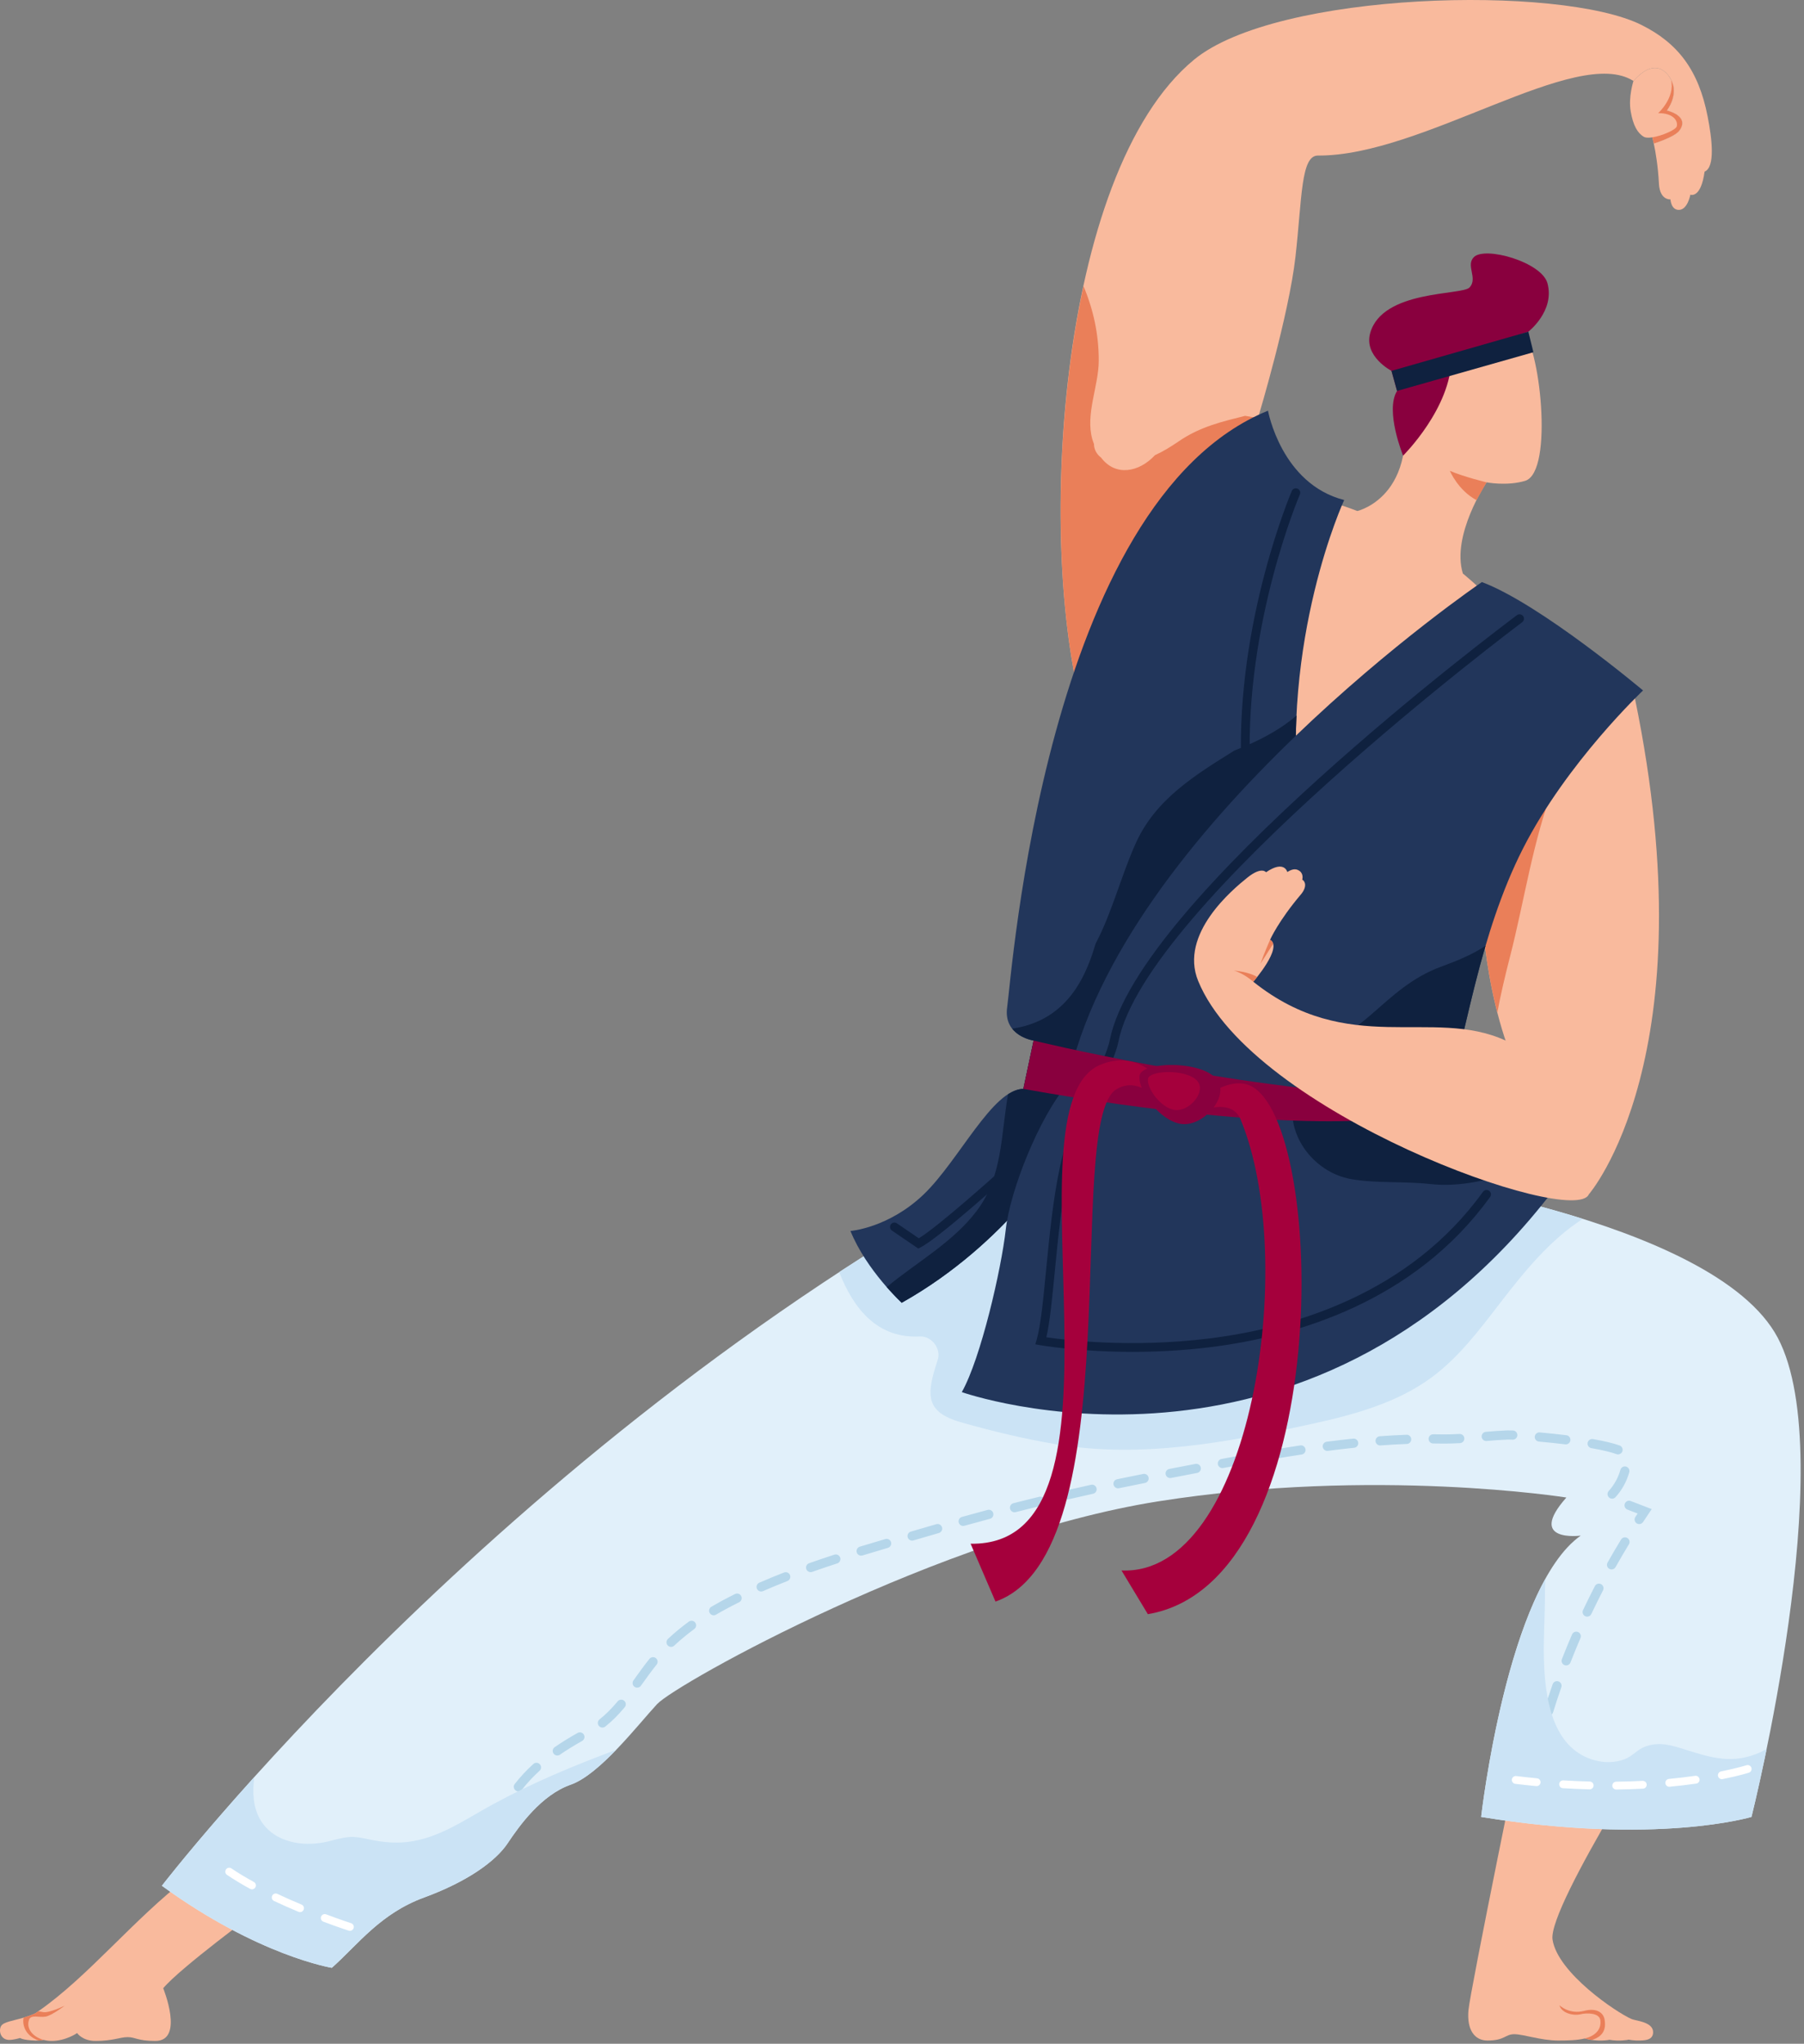 <?xml version="1.0" encoding="UTF-8" standalone="no"?>
<!DOCTYPE svg PUBLIC "-//W3C//DTD SVG 1.1//EN" "http://www.w3.org/Graphics/SVG/1.1/DTD/svg11.dtd">
<svg width="100%" height="100%" viewBox="0 0 511 579" version="1.1" xmlns="http://www.w3.org/2000/svg" xmlns:xlink="http://www.w3.org/1999/xlink" xml:space="preserve" xmlns:serif="http://www.serif.com/" style="fill-rule:evenodd;clip-rule:evenodd;stroke-linejoin:round;stroke-miterlimit:2;">
    <rect x="0" y="0" width="511" height="579" fill="#808080" stroke="none"/>
    <g transform="matrix(1,0,0,1,-821.409,-165.073)">
        <path d="M823.865,742.975C825.081,743.045 827.107,742.434 827.107,742.434C827.107,742.434 827.799,743.045 831.431,743.169C831.706,743.18 832.003,743.169 832.317,743.148C832.538,743.137 832.771,743.115 833.009,743.083L833.765,742.975C834.473,743.164 835.241,743.272 836.024,743.272C840.077,743.272 843.255,741.04 843.255,741.04C843.255,741.04 844.736,743.272 848.453,743.272C853.453,743.272 855.344,742.191 857.576,742.191C859.803,742.191 860.343,743.272 865.412,743.272C873.718,743.272 867.639,728.34 867.639,728.34C872.502,722.531 894.33,706.501 894.33,706.501L874.593,696.998C859.294,708.709 846.471,725 832.23,734.885C831.966,735.069 831.701,735.252 831.431,735.436C830.29,735.966 829.166,736.355 828.101,736.668C824.951,737.608 822.373,737.884 821.703,739.078C820.984,740.365 821.541,742.84 823.865,742.975Z" style="fill:rgb(249,186,157);fill-rule:nonzero;"/>
    </g>
    <g transform="matrix(1,0,0,1,-821.409,-165.073)">
        <path d="M832.317,743.148C832.338,743.153 832.355,743.164 832.376,743.169L833.009,743.083L833.765,742.975C830.804,742.17 828.728,739.84 829.631,737.257C830.171,735.706 832.512,736.717 834.338,736.376C836.1,736.052 839.52,733.447 839.731,733.28C839.483,733.399 835.186,735.469 833.571,735.096C833.111,734.988 832.658,734.917 832.23,734.885C831.966,735.069 831.701,735.252 831.431,735.436C830.29,735.966 829.166,736.355 828.101,736.668C827.707,738.397 828.28,741.678 832.317,743.148Z" style="fill:rgb(234,127,89);fill-rule:nonzero;"/>
    </g>
    <g transform="matrix(1,0,0,1,-821.409,-165.073)">
        <path d="M1289.67,740.797C1289.67,741.909 1289.08,742.806 1287.42,743.039C1285.61,743.273 1283.97,743.137 1282.71,742.903C1282.53,742.961 1282.34,743 1282.12,743.02C1280.27,743.273 1278.61,743.176 1277.25,742.942C1277.15,742.981 1277.03,743 1276.92,743.02C1274.17,743.39 1271.77,742.981 1270.29,742.571C1268.26,743.078 1265.67,743.156 1262.76,743.156C1257.93,743.156 1252.96,741.363 1250.34,741.363C1247.71,741.363 1247.71,743.156 1242.74,743.156C1239.15,743.156 1236.87,740.193 1237.36,734.598C1237.85,728.963 1253.54,652.516 1253.54,652.516L1296.94,647.705C1296.94,647.705 1259.72,705.14 1261.18,714.576C1262.63,723.992 1279.28,735.222 1283.58,737.074C1284.85,737.6 1289.67,737.873 1289.67,740.797Z" style="fill:rgb(249,186,157);fill-rule:nonzero;"/>
    </g>
    <g transform="matrix(1,0,0,1,-821.409,-165.073)">
        <path d="M1270.29,742.572C1273.04,741.928 1275.06,740.198 1274.73,737.444C1274.46,735.179 1270.66,735.339 1269.22,735.689C1267.07,736.216 1263.76,735.436 1263.13,733.155C1263.13,733.155 1265.87,735.873 1270.16,734.749C1273.69,733.824 1275.57,735.294 1275.92,737.18C1276.28,739.176 1276.11,741.878 1272.29,742.988L1270.29,742.572Z" style="fill:rgb(234,127,89);fill-rule:nonzero;"/>
    </g>
    <g transform="matrix(1,0,0,1,-821.409,-165.073)">
        <path d="M1211.7,497.419C1211.7,497.419 1306.95,509.869 1325,544.106C1343.05,578.342 1317.53,679.807 1317.53,679.807C1317.53,679.807 1290.76,687.899 1240.96,679.807C1240.96,679.807 1248.32,614.845 1269.16,600.113C1269.16,600.113 1253.69,602.188 1265.1,589.323C1265.1,589.323 1210.88,580.694 1149.46,590.411C1088.04,600.129 1012.93,642.043 1007.53,647.853C1002.14,653.662 991.346,667.772 983.046,670.677C974.746,673.582 968.522,682.297 965.202,687.277C961.882,692.257 953.997,698.066 941.548,702.631C929.098,707.196 922.873,715.911 915.403,722.551C915.403,722.551 894.654,719.231 867.265,699.311C867.265,699.311 962.089,575.852 1105.88,497.419L1211.7,497.419Z" style="fill:rgb(225,240,250);fill-rule:nonzero;"/>
    </g>
    <g transform="matrix(1,0,0,1,-821.409,-165.073)">
        <path d="M1242.39,573.31C1241.73,573.31 1241.16,572.799 1241.1,572.121C1241.04,571.405 1241.57,570.773 1242.28,570.711C1244.19,570.545 1246.24,570.381 1248.38,570.302C1248.69,570.288 1249.22,570.299 1249.97,570.332C1250.69,570.363 1251.24,570.97 1251.21,571.689C1251.18,572.408 1250.57,572.966 1249.86,572.933C1249.36,572.912 1248.96,572.901 1248.68,572.9L1248.47,572.904C1246.4,572.981 1244.38,573.142 1242.51,573.305C1242.47,573.308 1242.43,573.31 1242.39,573.31ZM1230.72,574.042C1230.38,574.032 1230.01,574.039 1229.64,574.033C1228.89,574.019 1228.13,574.011 1227.37,574.009C1226.65,574.007 1226.07,573.422 1226.07,572.703C1226.07,571.985 1226.66,571.405 1227.37,571.405L1227.38,571.405C1228.15,571.408 1228.92,571.415 1229.69,571.429C1230.04,571.435 1230.37,571.441 1230.72,571.438C1232,571.438 1233.34,571.397 1234.82,571.312C1235.55,571.27 1236.15,571.82 1236.19,572.537C1236.24,573.255 1235.69,573.87 1234.97,573.911C1233.44,573.999 1232.05,574.042 1230.72,574.042ZM1264.94,574.266C1264.89,574.266 1264.84,574.263 1264.78,574.257C1262.4,573.966 1259.89,573.701 1257.32,573.47C1256.61,573.405 1256.08,572.772 1256.14,572.056C1256.21,571.34 1256.84,570.811 1257.56,570.876C1260.15,571.11 1262.69,571.377 1265.1,571.672C1265.81,571.759 1266.32,572.409 1266.23,573.122C1266.15,573.782 1265.59,574.266 1264.94,574.266ZM1212.34,574.565C1211.67,574.565 1211.1,574.043 1211.04,573.359C1210.99,572.641 1211.53,572.017 1212.25,571.965C1214.82,571.775 1217.36,571.632 1219.8,571.539C1220.51,571.481 1221.13,572.073 1221.15,572.791C1221.18,573.509 1220.62,574.114 1219.9,574.141C1217.49,574.233 1214.98,574.374 1212.44,574.561C1212.41,574.564 1212.37,574.565 1212.34,574.565ZM1197.37,576.108C1196.73,576.108 1196.17,575.629 1196.09,574.973C1195.99,574.26 1196.5,573.607 1197.21,573.515C1199.78,573.182 1202.31,572.887 1204.72,572.637C1205.43,572.565 1206.07,573.082 1206.14,573.798C1206.22,574.513 1205.7,575.153 1204.98,575.227C1202.6,575.475 1200.09,575.768 1197.54,576.097C1197.49,576.104 1197.43,576.108 1197.37,576.108ZM1279.73,577.107C1279.59,577.107 1279.43,577.081 1279.29,577.027C1277.71,576.449 1275.32,575.878 1272.18,575.332C1271.47,575.208 1271,574.534 1271.12,573.826C1271.25,573.117 1271.92,572.641 1272.63,572.766C1275.92,573.34 1278.46,573.951 1280.18,574.582C1280.86,574.829 1281.2,575.577 1280.96,576.252C1280.76,576.78 1280.27,577.107 1279.73,577.107ZM1182.49,578.332C1181.86,578.332 1181.31,577.881 1181.21,577.244C1181.09,576.535 1181.57,575.864 1182.28,575.745C1184.76,575.332 1187.24,574.935 1189.73,574.562C1190.45,574.453 1191.1,574.946 1191.21,575.657C1191.32,576.368 1190.83,577.031 1190.12,577.138C1187.64,577.509 1185.17,577.902 1182.7,578.314C1182.63,578.326 1182.56,578.332 1182.49,578.332ZM1167.66,580.977C1167.05,580.977 1166.5,580.541 1166.39,579.915C1166.25,579.209 1166.72,578.528 1167.43,578.395C1169.89,577.933 1172.36,577.478 1174.84,577.033C1175.55,576.911 1176.23,577.377 1176.35,578.085C1176.48,578.793 1176.01,579.47 1175.3,579.597C1172.83,580.039 1170.36,580.494 1167.91,580.955C1167.83,580.97 1167.74,580.977 1167.66,580.977ZM1152.87,583.803C1152.26,583.803 1151.71,583.369 1151.59,582.745C1151.46,582.039 1151.92,581.357 1152.63,581.222L1160.02,579.802C1160.72,579.67 1161.41,580.128 1161.55,580.835C1161.68,581.541 1161.22,582.223 1160.51,582.359L1153.11,583.78C1153.03,583.795 1152.95,583.803 1152.87,583.803ZM1138.1,586.715C1137.5,586.715 1136.96,586.293 1136.83,585.678C1136.68,584.974 1137.13,584.285 1137.84,584.139C1140.3,583.626 1142.76,583.128 1145.23,582.644C1145.94,582.503 1146.62,582.965 1146.76,583.67C1146.9,584.376 1146.44,585.06 1145.73,585.199C1143.27,585.681 1140.82,586.177 1138.37,586.687C1138.28,586.706 1138.19,586.715 1138.1,586.715ZM1278.06,589.65C1277.74,589.65 1277.43,589.539 1277.18,589.312C1276.65,588.829 1276.61,588.006 1277.09,587.473C1278.63,585.779 1279.78,583.702 1280.41,581.465C1280.6,580.773 1281.32,580.369 1282.02,580.565C1282.71,580.761 1283.11,581.48 1282.91,582.172C1282.18,584.794 1280.83,587.233 1279.02,589.224C1278.76,589.507 1278.41,589.65 1278.06,589.65ZM1123.4,589.943C1122.81,589.943 1122.27,589.536 1122.13,588.934C1121.97,588.234 1122.41,587.535 1123.11,587.372C1125.56,586.806 1128.01,586.254 1130.47,585.715C1131.17,585.557 1131.86,586.004 1132.02,586.707C1132.17,587.409 1131.73,588.103 1131.02,588.258C1128.58,588.795 1126.14,589.346 1123.7,589.91C1123.6,589.932 1123.5,589.943 1123.4,589.943ZM1108.78,593.496C1108.2,593.496 1107.67,593.104 1107.52,592.515C1107.34,591.819 1107.76,591.11 1108.46,590.932C1110.89,590.312 1113.33,589.705 1115.77,589.112C1116.48,588.944 1117.18,589.372 1117.35,590.07C1117.52,590.768 1117.09,591.473 1116.39,591.642C1113.96,592.234 1111.53,592.838 1109.1,593.456C1108.99,593.483 1108.88,593.496 1108.78,593.496ZM1285.73,596.848C1285.48,596.848 1285.23,596.779 1285.01,596.634C1284.41,596.238 1284.25,595.431 1284.64,594.83C1284.86,594.504 1285.07,594.179 1285.29,593.855L1282.39,592.741C1281.72,592.483 1281.39,591.729 1281.65,591.058C1281.9,590.387 1282.66,590.051 1283.33,590.311L1289.28,592.6L1288.36,593.958C1287.84,594.722 1287.33,595.491 1286.82,596.263C1286.57,596.642 1286.15,596.848 1285.73,596.848ZM1094.23,597.371C1093.66,597.371 1093.14,596.994 1092.98,596.418C1092.79,595.725 1093.19,595.007 1093.89,594.814C1096.31,594.141 1098.73,593.48 1101.16,592.833C1101.85,592.646 1102.57,593.06 1102.75,593.756C1102.94,594.451 1102.53,595.164 1101.83,595.349C1099.41,595.994 1097,596.652 1094.58,597.323C1094.47,597.355 1094.35,597.371 1094.23,597.371ZM1079.77,601.532C1079.21,601.532 1078.69,601.161 1078.52,600.592C1078.32,599.902 1078.72,599.18 1079.41,598.979C1081.29,598.435 1083.15,597.893 1085,597.35L1086.63,596.876C1087.32,596.675 1088.05,597.073 1088.25,597.764C1088.45,598.454 1088.05,599.177 1087.36,599.377L1085.73,599.85C1083.88,600.392 1082.01,600.935 1080.14,601.48C1080.01,601.515 1079.89,601.532 1079.77,601.532ZM1065.34,605.794C1064.78,605.794 1064.26,605.433 1064.09,604.872C1063.88,604.184 1064.27,603.457 1064.96,603.246C1067.37,602.51 1069.78,601.792 1072.18,601.086C1072.87,600.883 1073.59,601.277 1073.8,601.968C1074,602.658 1073.6,603.381 1072.91,603.584C1070.52,604.287 1068.12,605.003 1065.72,605.737C1065.59,605.775 1065.46,605.794 1065.34,605.794ZM1277.9,609.698C1277.68,609.698 1277.46,609.644 1277.26,609.531C1276.63,609.179 1276.41,608.385 1276.76,607.758C1277.99,605.567 1279.28,603.369 1280.59,601.224C1280.96,600.611 1281.76,600.416 1282.38,600.79C1282.99,601.164 1283.19,601.965 1282.81,602.579C1281.52,604.698 1280.25,606.869 1279.03,609.034C1278.79,609.459 1278.35,609.698 1277.9,609.698ZM1051.03,610.462C1050.49,610.462 1049.99,610.127 1049.8,609.593C1049.56,608.914 1049.92,608.171 1050.6,607.931C1052.88,607.127 1055.22,606.335 1057.76,605.511C1058.44,605.289 1059.17,605.662 1059.4,606.347C1059.62,607.031 1059.24,607.765 1058.56,607.988C1056.05,608.805 1053.72,609.59 1051.46,610.388C1051.32,610.438 1051.17,610.462 1051.03,610.462ZM1037.01,615.946C1036.51,615.946 1036.03,615.654 1035.82,615.165C1035.53,614.507 1035.83,613.739 1036.49,613.451C1038.71,612.479 1041.07,611.507 1043.5,610.56C1044.17,610.301 1044.92,610.631 1045.18,611.301C1045.45,611.971 1045.11,612.725 1044.44,612.986C1042.05,613.92 1039.72,614.879 1037.54,615.836C1037.37,615.911 1037.19,615.946 1037.01,615.946ZM1023.57,622.691C1023.12,622.691 1022.69,622.462 1022.45,622.051C1022.08,621.432 1022.29,620.634 1022.9,620.268C1023.79,619.744 1024.69,619.238 1025.59,618.749C1026.89,618.045 1028.24,617.342 1029.61,616.659C1030.26,616.337 1031.04,616.6 1031.36,617.244C1031.68,617.888 1031.42,618.669 1030.77,618.99C1029.43,619.66 1028.1,620.348 1026.83,621.038C1025.95,621.512 1025.09,622.002 1024.23,622.509C1024.02,622.632 1023.79,622.691 1023.57,622.691ZM1270.99,623.068C1270.81,623.068 1270.62,623.028 1270.44,622.943C1269.79,622.636 1269.51,621.86 1269.82,621.21C1270.89,618.936 1272.02,616.653 1273.17,614.423C1273.5,613.785 1274.29,613.534 1274.93,613.864C1275.56,614.194 1275.81,614.979 1275.48,615.618C1274.35,617.821 1273.23,620.077 1272.17,622.322C1271.95,622.793 1271.48,623.068 1270.99,623.068ZM1011.5,631.633C1011.15,631.633 1010.8,631.495 1010.55,631.222C1010.06,630.697 1010.08,629.873 1010.61,629.381C1012.42,627.68 1014.41,626.031 1016.52,624.481C1017.09,624.056 1017.91,624.179 1018.34,624.757C1018.76,625.336 1018.64,626.151 1018.06,626.578C1016.04,628.067 1014.13,629.65 1012.39,631.282C1012.14,631.517 1011.82,631.633 1011.5,631.633ZM1265.05,636.89C1264.89,636.89 1264.73,636.862 1264.57,636.802C1263.9,636.541 1263.57,635.786 1263.83,635.116C1264.75,632.764 1265.71,630.407 1266.7,628.11C1266.99,627.451 1267.75,627.147 1268.41,627.429C1269.07,627.714 1269.38,628.479 1269.09,629.14C1268.12,631.409 1267.16,633.737 1266.26,636.06C1266.06,636.576 1265.57,636.89 1265.05,636.89ZM1001.9,643.187C1001.64,643.187 1001.37,643.108 1001.14,642.944C1000.56,642.526 1000.42,641.713 1000.84,641.128L1001.03,640.87C1002.4,638.948 1003.82,636.96 1005.37,635.028C1005.82,634.469 1006.64,634.379 1007.2,634.83C1007.76,635.281 1007.85,636.1 1007.4,636.661C1005.89,638.535 1004.5,640.491 1003.14,642.384L1002.96,642.641C1002.71,642.997 1002.31,643.187 1001.9,643.187ZM1260.09,651.098C1259.96,651.098 1259.83,651.079 1259.7,651.04C1259.02,650.827 1258.63,650.098 1258.85,649.411C1259.59,647.001 1260.39,644.581 1261.21,642.219C1261.45,641.54 1262.19,641.18 1262.87,641.419C1263.55,641.656 1263.91,642.399 1263.67,643.077C1262.86,645.411 1262.07,647.801 1261.33,650.181C1261.16,650.74 1260.64,651.098 1260.09,651.098ZM992.05,654.488C991.666,654.488 991.286,654.319 991.029,653.994C990.582,653.431 990.677,652.612 991.241,652.166C992.978,650.79 994.656,649.12 996.372,647.059C996.832,646.507 997.654,646.431 998.206,646.892C998.759,647.352 998.833,648.173 998.373,648.725C996.541,650.926 994.737,652.719 992.857,654.207C992.619,654.396 992.333,654.488 992.05,654.488ZM979.272,662.411C978.859,662.411 978.453,662.215 978.2,661.848C977.791,661.257 977.94,660.446 978.532,660.037C980.484,658.69 982.609,657.373 985.028,656.011C985.655,655.659 986.448,655.879 986.801,656.506C987.154,657.133 986.932,657.927 986.306,658.28C983.956,659.603 981.897,660.879 980.011,662.181C979.785,662.337 979.527,662.411 979.272,662.411ZM968.246,672.568C967.966,672.568 967.683,672.478 967.445,672.291C966.879,671.848 966.779,671.03 967.222,670.464C968.796,668.452 970.519,666.6 972.491,664.804C973.022,664.319 973.846,664.358 974.33,664.89C974.815,665.421 974.776,666.244 974.245,666.729C972.382,668.426 970.756,670.172 969.273,672.068C969.016,672.396 968.633,672.568 968.246,672.568ZM963.031,681.133C962.848,681.133 962.661,681.094 962.484,681.012C961.831,680.709 961.548,679.935 961.85,679.283C962.218,678.492 962.607,677.708 963.007,676.956C963.345,676.321 964.134,676.08 964.768,676.418C965.403,676.756 965.644,677.545 965.306,678.18C964.928,678.89 964.56,679.63 964.213,680.378C963.993,680.853 963.522,681.133 963.031,681.133Z" style="fill:rgb(181,214,234);fill-rule:nonzero;"/>
    </g>
    <g transform="matrix(1,0,0,1,-821.409,-165.073)">
        <path d="M1246.32,534.223C1240.49,541.792 1234.64,549.606 1226.88,555.331C1217.21,562.469 1204.96,565.85 1193.35,568.39C1169.63,573.582 1144.91,578.325 1120.69,574.253C1111.61,572.727 1102.51,570.539 1093.65,568.015C1083.24,565.047 1083.83,560.013 1087.04,550.288C1088.06,547.175 1085.29,543.526 1082.01,543.696C1069.88,544.324 1063.2,535.844 1059.12,525.473C1074.04,515.711 1089.65,506.276 1105.88,497.419L1211.7,497.419C1211.7,497.419 1240.7,501.222 1269.73,510.372C1260.43,516.413 1253.39,525.062 1246.32,534.223Z" style="fill:rgb(203,227,245);fill-rule:nonzero;"/>
    </g>
    <g transform="matrix(1,0,0,1,-821.409,-165.073)">
        <path d="M1259.04,615.797C1259.07,623.139 1258.43,630.486 1258.84,637.827C1259.41,647.931 1261.85,660.818 1273.28,663.803C1276.08,664.534 1278.84,664.454 1281.54,663.478C1283.7,662.699 1285.26,660.708 1287.28,659.938C1291.48,658.344 1294.93,659.528 1298.98,660.802C1306.3,663.105 1312.21,664.902 1319.81,661.589C1320.51,661.28 1321.17,660.917 1321.83,660.557C1319.43,672.241 1317.53,679.807 1317.53,679.807C1317.53,679.807 1290.76,687.899 1240.96,679.807C1240.96,679.807 1245.91,636.223 1259.15,612.36C1259.11,613.596 1259.04,614.798 1259.04,615.797Z" style="fill:rgb(203,227,245);fill-rule:nonzero;"/>
    </g>
    <g transform="matrix(1,0,0,1,-821.409,-165.073)">
        <path d="M893.446,668.519C893.163,670.575 893.072,672.636 893.287,674.699C894.444,685.796 905.162,689.122 914.77,686.65C920.152,685.265 921.044,685.116 926.026,686.18C929.617,686.947 933.057,687.329 936.777,686.908C945.715,685.896 953.161,680.524 960.858,676.331C972.149,670.182 983.95,665.249 995.947,660.795C991.659,665.238 987.062,669.271 983.046,670.677C974.746,673.582 968.522,682.297 965.202,687.277C961.882,692.256 953.997,698.066 941.548,702.631C929.098,707.196 922.873,715.911 915.403,722.551C915.403,722.551 894.654,719.231 867.265,699.311C867.265,699.311 876.481,687.332 893.446,668.519Z" style="fill:rgb(203,227,245);fill-rule:nonzero;"/>
    </g>
    <g transform="matrix(1,0,0,1,-821.409,-165.073)">
        <path d="M1309.14,669.115C1308.62,669.115 1308.16,668.75 1308.05,668.222C1307.93,667.62 1308.32,667.035 1308.92,666.914C1313.56,665.981 1316.08,665.171 1316.11,665.163C1316.69,664.973 1317.32,665.294 1317.51,665.877C1317.7,666.461 1317.38,667.087 1316.79,667.277C1316.69,667.311 1314.14,668.131 1309.36,669.093C1309.28,669.107 1309.21,669.115 1309.14,669.115ZM1256.67,671.086C1256.64,671.086 1256.6,671.085 1256.57,671.081C1254.6,670.893 1252.6,670.676 1250.63,670.435C1250.02,670.361 1249.59,669.807 1249.66,669.198C1249.74,668.589 1250.28,668.158 1250.9,668.229C1252.85,668.468 1254.83,668.683 1256.78,668.869C1257.39,668.928 1257.84,669.471 1257.78,670.081C1257.72,670.656 1257.24,671.086 1256.67,671.086ZM1294.24,671.26C1293.68,671.26 1293.19,670.829 1293.14,670.254C1293.08,669.643 1293.53,669.101 1294.14,669.043C1296.66,668.806 1299.15,668.511 1301.56,668.168C1302.17,668.077 1302.73,668.503 1302.82,669.111C1302.91,669.718 1302.48,670.281 1301.88,670.367C1299.43,670.716 1296.9,671.015 1294.35,671.255C1294.31,671.259 1294.28,671.26 1294.24,671.26ZM1271.69,671.998L1271.66,671.998C1269.18,671.935 1266.63,671.826 1264.11,671.672C1263.49,671.635 1263.03,671.108 1263.07,670.495C1263.1,669.884 1263.63,669.415 1264.24,669.454C1266.74,669.606 1269.26,669.715 1271.72,669.777C1272.33,669.792 1272.82,670.302 1272.8,670.915C1272.79,671.519 1272.29,671.998 1271.69,671.998ZM1279.22,672.049C1278.61,672.049 1278.11,671.56 1278.11,670.952C1278.1,670.338 1278.59,669.835 1279.2,669.827C1281.71,669.796 1284.23,669.715 1286.68,669.588C1287.29,669.562 1287.82,670.027 1287.85,670.64C1287.88,671.253 1287.41,671.775 1286.8,671.807C1284.32,671.936 1281.77,672.017 1279.23,672.049L1279.22,672.049Z" style="fill:white;fill-rule:nonzero;"/>
    </g>
    <g transform="matrix(1,0,0,1,-821.409,-165.073)">
        <path d="M892.784,700.321C892.603,700.321 892.421,700.277 892.251,700.184C889.83,698.859 887.632,697.529 885.717,696.232C885.208,695.888 885.076,695.197 885.42,694.689C885.764,694.18 886.455,694.047 886.963,694.392C888.82,695.651 890.958,696.944 893.318,698.235C893.856,698.529 894.054,699.204 893.759,699.743C893.557,700.112 893.177,700.321 892.784,700.321ZM906.394,706.778C906.251,706.778 906.105,706.75 905.965,706.692C903.544,705.678 901.211,704.643 899.033,703.617C898.478,703.356 898.24,702.694 898.501,702.139C898.762,701.584 899.421,701.344 899.98,701.607C902.129,702.619 904.432,703.641 906.824,704.642C907.39,704.879 907.656,705.53 907.419,706.096C907.241,706.522 906.828,706.778 906.394,706.778ZM920.518,712.081C920.405,712.081 920.291,712.064 920.178,712.028C920.149,712.018 917.247,711.082 913.01,709.487C912.435,709.271 912.145,708.63 912.361,708.056C912.577,707.481 913.218,707.189 913.792,707.408C917.975,708.982 920.83,709.903 920.858,709.912C921.442,710.1 921.764,710.726 921.576,711.31C921.424,711.782 920.988,712.081 920.518,712.081Z" style="fill:white;fill-rule:nonzero;"/>
    </g>
    <g transform="matrix(1,0,0,1,-821.409,-165.073)">
        <path d="M1294.76,187.693C1295.95,192.787 1291.1,197.13 1291.1,197.13C1295.7,197.086 1296.79,199.597 1296.35,200.92C1296.02,201.889 1292.19,203.554 1289.45,203.982L1289.86,205.745C1289.86,205.745 1295.62,203.984 1297.07,202.132C1298.53,200.28 1298.62,197.792 1293.59,196.356C1293.59,196.356 1297.09,191.88 1294.76,187.693Z" style="fill:rgb(249,186,157);fill-rule:nonzero;"/>
    </g>
    <g transform="matrix(1,0,0,1,-821.409,-165.073)">
        <path d="M1294.76,187.693L1286.85,190.576L1289.37,203.588L1289.45,203.982L1289.86,205.745C1289.86,205.745 1295.62,203.984 1297.07,202.132C1298.53,200.28 1298.62,197.792 1293.59,196.356C1293.59,196.356 1297.09,191.88 1294.76,187.693Z" style="fill:rgb(234,127,89);fill-rule:nonzero;"/>
    </g>
    <g transform="matrix(1,0,0,1,-821.409,-165.073)">
        <path d="M1284.1,188.011C1284.1,188.011 1282.61,192.579 1283.32,196.618C1284,200.649 1285.29,202.836 1287.08,203.85C1287.57,204.118 1288.43,204.14 1289.45,203.982C1292.19,203.554 1296.02,201.889 1296.35,200.92C1296.79,199.597 1295.7,197.086 1291.1,197.13C1291.1,197.13 1295.95,192.787 1294.76,187.693C1294.76,187.693 1291.29,179.902 1284.1,188.011Z" style="fill:rgb(249,186,157);fill-rule:nonzero;"/>
    </g>
    <g transform="matrix(1,0,0,1,-821.409,-165.073)">
        <path d="M1159.64,181.976C1183.19,162.58 1263.4,160.708 1286.33,172.12C1296.68,177.27 1302.54,184.908 1305.11,198.061C1306.38,204.516 1307.3,212.405 1304.25,213.699C1303.19,221.456 1300.22,220.231 1300.22,220.231C1300.22,220.231 1299.45,224.515 1296.98,224.533C1294.73,224.575 1294.58,221.559 1294.58,221.559C1294.58,221.559 1291.59,221.877 1291.32,217.145C1291.05,212.043 1290.38,208.202 1289.86,205.745C1289.86,205.745 1295.62,203.984 1297.07,202.132C1298.53,200.28 1298.62,197.792 1293.59,196.356C1293.59,196.356 1297.09,191.88 1294.76,187.693C1294.76,187.693 1291.29,179.902 1284.1,188.011C1267.97,177.723 1224.39,209.357 1194.72,209.143C1189.85,209.108 1190.23,221.348 1188.36,237.844C1186.49,254.34 1178.03,282.536 1178.03,282.536C1180.47,304.198 1199.26,307.562 1199.26,307.562C1226.02,315.654 1243.14,334.329 1243.14,334.329L1284.52,362.945C1305.46,464.392 1271.46,503.436 1271.46,503.436C1271.46,503.436 1257.77,486.422 1249.05,463.183C1240.34,439.943 1240.75,413.384 1240.75,413.384L1128.91,369.188C1114.6,321.879 1120.63,214.123 1159.64,181.976Z" style="fill:rgb(249,186,157);fill-rule:nonzero;"/>
    </g>
    <g transform="matrix(1,0,0,1,-821.409,-165.073)">
        <path d="M1203.13,398.515C1208.77,394.992 1213.86,390.554 1217.93,386.332C1226.65,377.295 1234.68,368.202 1243.91,359.618C1249.07,354.819 1253.67,349.795 1256.96,343.886L1270.23,353.064C1265.67,364.151 1262.41,375.706 1261.6,387.647C1255.6,403.157 1253.23,420.181 1249.11,436.199C1247.75,441.48 1246.51,446.714 1245.54,451.924C1240.46,432.142 1240.75,413.384 1240.75,413.384L1203.13,398.515Z" style="fill:rgb(234,127,89);fill-rule:nonzero;"/>
    </g>
    <g transform="matrix(1,0,0,1,-821.409,-165.073)">
        <path d="M1132.64,267.293C1132.62,274.408 1128.82,282.414 1130.81,289.468C1130.95,289.966 1131.12,290.39 1131.28,290.842C1131.31,292.503 1132.11,293.82 1133.29,294.7C1137.37,300.139 1144.04,298.898 1148.57,294.02C1150.76,293.039 1152.93,291.717 1155.32,290.084C1161.43,285.903 1167.66,284.507 1174.1,282.882C1175.47,283.087 1176.85,283.358 1178.22,283.665C1179.65,293.584 1184.57,299.465 1189.3,302.924C1181.05,321.669 1162.43,358.33 1162.21,382.346L1128.91,369.188C1120.19,340.347 1119.06,289.075 1128.32,246.13C1131.09,252.721 1132.66,259.736 1132.64,267.293Z" style="fill:rgb(234,127,89);fill-rule:nonzero;"/>
    </g>
    <g transform="matrix(1,0,0,1,-821.409,-165.073)">
        <path d="M1202.16,306.732C1202.16,306.732 1183.9,346.156 1189.5,395.539L1122.48,490.987C1122.48,490.987 1107.13,517.131 1076.83,534.146C1076.83,534.146 1066.87,525.016 1062.31,513.811C1062.31,513.811 1073.1,512.981 1083.06,503.437C1093.02,493.892 1102.56,473.557 1111.28,473.557L1114.18,459.863C1114.18,459.863 1105.47,458.618 1106.71,450.318C1107.96,442.018 1117.5,307.147 1180.58,281.418C1180.58,281.418 1184.32,302.167 1202.16,306.732Z" style="fill:rgb(34,54,91);fill-rule:nonzero;"/>
    </g>
    <g transform="matrix(1,0,0,1,-821.409,-165.073)">
        <path d="M1098.01,508.207C1105.46,498.411 1104.91,486.544 1106.95,475.087C1108.41,474.141 1109.86,473.557 1111.28,473.557L1114.18,459.863C1114.18,459.863 1110.35,459.3 1108.13,456.503C1112.72,455.806 1117.1,454.161 1120.94,450.998C1126.59,446.355 1129.64,439.593 1131.77,432.36C1136.46,423.481 1138.94,413.259 1143.11,403.995C1148.73,391.474 1159.93,384.661 1171.07,377.695C1172.15,377.271 1173.22,376.84 1174.28,376.385C1179.77,374.021 1184.61,371.286 1188.66,367.782C1188.23,376.502 1188.4,385.824 1189.5,395.539L1122.48,490.987C1122.48,490.987 1107.13,517.131 1076.83,534.146C1076.83,534.146 1075.02,532.474 1072.58,529.7C1081.14,522.609 1091.25,517.083 1098.01,508.207Z" style="fill:rgb(15,33,63);fill-rule:nonzero;"/>
    </g>
    <g transform="matrix(1,0,0,1,-821.409,-165.073)">
        <path d="M1286.82,360.681C1286.82,360.681 1257.77,336.196 1241.17,329.972C1241.17,329.972 1138.67,399.689 1123.73,472.312C1115.84,481.442 1107.54,502.192 1106.3,513.396C1105.05,524.601 1099.24,549.915 1093.85,559.46C1093.85,559.46 1191.37,593.904 1261.5,502.192L1209.22,476.462C1209.22,476.462 1229.13,478.122 1232.87,468.577C1236.6,459.033 1240.34,429.984 1252.79,405.499C1265.24,381.015 1286.82,360.681 1286.82,360.681Z" style="fill:rgb(34,54,91);fill-rule:nonzero;"/>
    </g>
    <g transform="matrix(1,0,0,1,-821.409,-165.073)">
        <path d="M1226.39,500.501C1219.08,499.691 1211.38,500.366 1204.17,499.122C1193.37,497.259 1184.54,485.765 1188.35,474.458C1191.65,464.687 1202.17,459.142 1209.47,452.789C1215.99,447.118 1221.37,441.951 1229.65,438.921C1234.45,437.165 1238.68,435.376 1242.21,433.006C1237.62,448.614 1235.24,462.523 1232.87,468.577C1229.13,478.122 1209.22,476.462 1209.22,476.462L1251.61,497.324C1243.03,498.956 1235.76,501.539 1226.39,500.501Z" style="fill:rgb(15,33,63);fill-rule:nonzero;"/>
    </g>
    <g transform="matrix(1,0,0,1,-821.409,-165.073)">
        <path d="M1142.22,548.058C1126.82,548.058 1116.19,546.187 1116.04,546.161L1114.68,545.916L1115.06,544.594C1116.2,540.592 1116.91,533.342 1117.72,524.947C1118.65,515.441 1119.69,504.666 1121.68,495.496C1123.89,485.297 1127.84,477.429 1131.02,471.107C1133.22,466.71 1135.13,462.913 1135.79,459.619C1143.73,419.883 1246.72,342.619 1251.1,339.348C1251.65,338.938 1252.43,339.052 1252.84,339.601C1253.25,340.152 1253.14,340.932 1252.59,341.344C1251.52,342.139 1145.99,421.302 1138.23,460.107C1137.5,463.73 1135.53,467.666 1133.24,472.223C1130.13,478.42 1126.26,486.132 1124.11,496.023C1122.16,505.052 1121.12,515.749 1120.2,525.188C1119.46,532.853 1118.8,539.577 1117.8,543.921C1122.84,544.671 1141.65,547.024 1163.91,544.262C1187.76,541.304 1220.58,531.693 1241.48,502.708C1241.89,502.151 1242.66,502.025 1243.22,502.427C1243.78,502.829 1243.9,503.607 1243.5,504.164C1222.06,533.897 1188.51,543.729 1164.15,546.741C1156.27,547.716 1148.81,548.058 1142.22,548.058Z" style="fill:rgb(15,33,63);fill-rule:nonzero;"/>
    </g>
    <g transform="matrix(1,0,0,1,-821.409,-165.073)">
        <path d="M1174.22,382.675C1173.56,382.675 1173,382.145 1172.98,381.472C1171.61,340.992 1187.17,304.527 1187.32,304.163C1187.6,303.532 1188.33,303.243 1188.96,303.515C1189.59,303.787 1189.88,304.52 1189.61,305.151C1189.45,305.51 1174.12,341.484 1175.47,381.388C1175.49,382.075 1174.95,382.651 1174.27,382.674C1174.25,382.675 1174.24,382.675 1174.22,382.675Z" style="fill:rgb(15,33,63);fill-rule:nonzero;"/>
    </g>
    <g transform="matrix(1,0,0,1,-821.409,-165.073)">
        <path d="M1081.51,518.779L1074.06,513.699C1073.49,513.311 1073.34,512.537 1073.73,511.969C1074.12,511.4 1074.89,511.254 1075.46,511.642L1081.67,515.879C1087.29,512.52 1104.86,496.662 1105.05,496.495C1105.56,496.035 1106.35,496.075 1106.81,496.585C1107.27,497.095 1107.23,497.882 1106.72,498.343C1105.92,499.059 1087.24,515.915 1082.16,518.452L1081.51,518.779Z" style="fill:rgb(15,33,63);fill-rule:nonzero;"/>
    </g>
    <g transform="matrix(1,0,0,1,-821.409,-165.073)">
        <path d="M1114.18,459.863C1114.18,459.863 1167.83,473.047 1220.27,476L1219.29,481.419C1219.29,481.419 1189.3,487.46 1111.28,473.557L1114.18,459.863Z" style="fill:rgb(137,0,62);fill-rule:nonzero;"/>
    </g>
    <g transform="matrix(1,0,0,1,-821.409,-165.073)">
        <path d="M1132.96,466.782C1143.7,462.171 1150.27,471.314 1150.27,471.314L1163.77,475.161C1163.77,475.161 1170.31,470.186 1175.6,472.676C1197.37,482.92 1199.67,613.409 1146.55,622.37L1139.08,609.985C1175.89,611.645 1189.44,522.233 1172.8,482.168C1170.26,476.043 1161.44,479.834 1161.44,479.834L1148.5,475.877C1148.5,475.877 1143.47,470.173 1137.66,473.654C1122.51,482.725 1142.4,605.109 1103.39,618.804L1096.34,602.411C1146.14,603.242 1105.1,478.745 1132.96,466.782Z" style="fill:rgb(165,0,60);fill-rule:nonzero;"/>
    </g>
    <g transform="matrix(1,0,0,1,-821.409,-165.073)">
        <path d="M1166.58,471.649C1169.07,476.464 1161.99,484.363 1155.93,483.472C1149.87,482.58 1143.62,473.924 1144.2,469.793C1144.78,465.661 1163.31,465.332 1166.58,471.649Z" style="fill:rgb(137,0,62);fill-rule:nonzero;"/>
    </g>
    <g transform="matrix(1,0,0,1,-821.409,-165.073)">
        <path d="M1160.97,471.921C1162.57,475.018 1158.02,480.099 1154.12,479.526C1150.22,478.953 1146.21,473.385 1146.58,470.727C1146.95,468.07 1158.87,467.858 1160.97,471.921Z" style="fill:rgb(165,0,60);fill-rule:nonzero;"/>
    </g>
    <g transform="matrix(1,0,0,1,-821.409,-165.073)">
        <path d="M1174.73,413.709C1178.79,410.445 1180.03,412.181 1180.03,412.181C1185.24,408.621 1186.05,412.115 1186.05,412.115C1187.14,411.451 1188.32,410.923 1189.54,411.827C1190.76,412.731 1190.28,414.292 1190.28,414.292C1190.93,414.555 1191.85,416.028 1190.02,418.323C1183.47,426.039 1181.17,431.32 1181.17,431.32C1184.94,433.45 1176.41,443.195 1176.41,443.195C1203.39,464.729 1227.06,450.318 1247.88,459.863C1256.95,464.019 1271.46,492.232 1271.46,503.436C1267.31,512.981 1176.07,480.457 1160.79,442.952C1155.37,429.64 1170.66,416.972 1174.73,413.709Z" style="fill:rgb(249,186,157);fill-rule:nonzero;"/>
    </g>
    <g transform="matrix(1,0,0,1,-821.409,-165.073)">
        <path d="M1181.17,431.32C1181.17,431.32 1179.39,435.328 1178.46,438.089L1182.05,432.426C1182.05,432.426 1181.81,431.608 1181.17,431.32Z" style="fill:rgb(234,127,89);fill-rule:nonzero;"/>
    </g>
    <g transform="matrix(1,0,0,1,-821.409,-165.073)">
        <path d="M1176.41,443.195C1176.41,443.195 1173.68,440.773 1170.93,440.047C1170.93,440.047 1175.03,440.334 1177.52,441.85L1176.41,443.195Z" style="fill:rgb(234,127,89);fill-rule:nonzero;"/>
    </g>
    <g transform="matrix(1,0,0,1,-821.409,-165.073)">
        <path d="M1205.87,309.843C1205.87,309.843 1225.71,305.383 1217.44,273.277C1216.76,264.406 1247.64,256.346 1252.53,259.003C1257.42,261.66 1261.73,298.836 1253.39,301.305C1248.2,302.84 1242.49,301.721 1242.49,301.721C1242.49,301.721 1232.45,316.71 1235.78,327.55C1235.78,327.55 1224.11,330.189 1205.87,309.843Z" style="fill:rgb(249,186,157);fill-rule:nonzero;"/>
    </g>
    <g transform="matrix(1,0,0,1,-821.409,-165.073)">
        <path d="M1242.49,301.721C1242.49,301.721 1236.06,300.169 1232.1,298.462C1232.1,298.462 1234.39,303.955 1239.63,306.759L1242.49,301.721Z" style="fill:rgb(234,127,89);fill-rule:nonzero;"/>
    </g>
    <g transform="matrix(1,0,0,1,-821.409,-165.073)">
        <path d="M1254.33,259.04C1254.33,259.04 1261.89,253.187 1259.74,245.314C1258.1,239.296 1242.02,234.759 1238.89,237.919C1236.53,240.295 1240.08,243.876 1237.69,246.499C1235.6,248.797 1212.99,247.108 1209.53,259.423C1207.66,266.063 1215.56,270.134 1215.56,270.134L1217.14,275.826C1213.65,281.418 1218.85,294.16 1218.85,294.16C1218.85,294.16 1232.53,280.626 1232.54,266.428L1254.33,259.04Z" style="fill:rgb(137,0,62);fill-rule:nonzero;"/>
    </g>
    <g transform="matrix(1,0,0,1,-821.409,-165.073)">
        <path d="M1215.56,270.134L1254.33,259.04L1255.76,264.86L1217.14,275.826L1215.56,270.134Z" style="fill:rgb(15,33,63);fill-rule:nonzero;"/>
    </g>
</svg>
